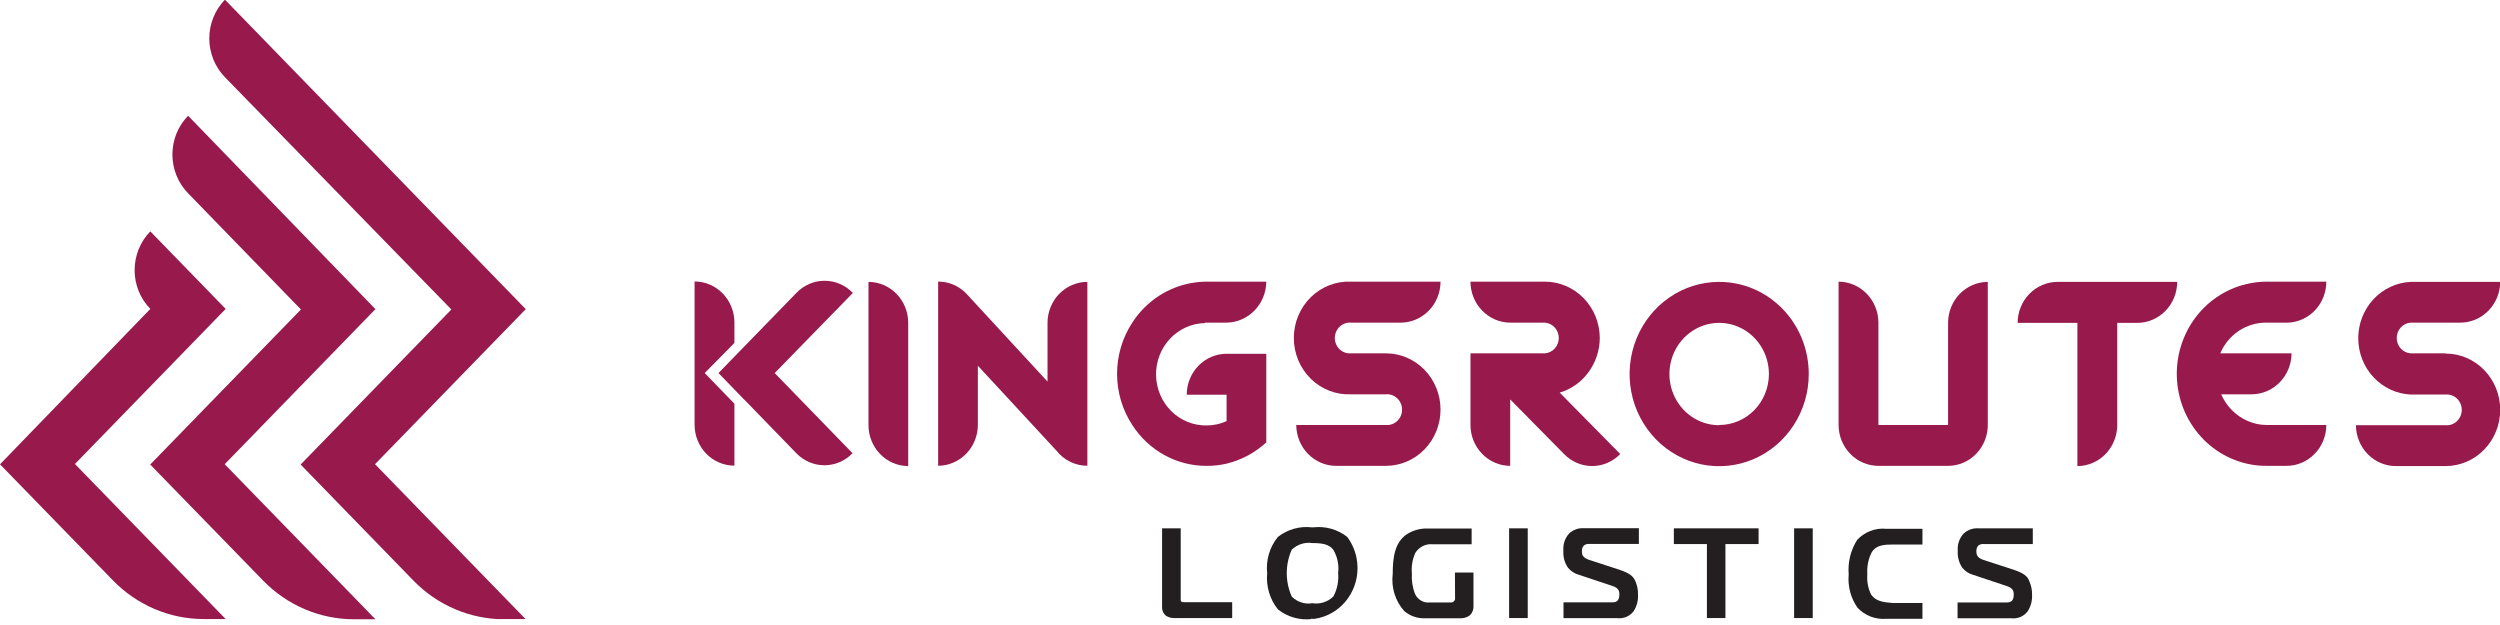 <svg width="200" height="50" viewBox="0 0 200 50" fill="none" xmlns="http://www.w3.org/2000/svg">
<g clip-path="url(#clip0_1090_45519)">
<path d="M36.109 24.758L24.05 37.163L33.068 46.44C34.023 47.423 35.156 48.203 36.403 48.735C37.651 49.267 38.988 49.541 40.338 49.542H42.061L30.002 37.136L42.061 24.731L17.994 -0.027C17.598 0.38 17.283 0.863 17.068 1.396C16.853 1.928 16.742 2.498 16.742 3.075C16.742 3.651 16.853 4.222 17.068 4.754C17.283 5.286 17.598 5.769 17.994 6.176L36.109 24.758Z" fill="#981A4D"/>
<path d="M24.075 24.758L12.016 37.163L21.043 46.44C21.997 47.423 23.13 48.203 24.378 48.735C25.625 49.267 26.962 49.541 28.313 49.542H30.035L17.976 37.136L30.035 24.731L15.048 9.26C14.65 9.666 14.334 10.149 14.118 10.681C13.903 11.213 13.792 11.784 13.792 12.361C13.792 12.938 13.903 13.509 14.118 14.041C14.334 14.573 14.65 15.056 15.048 15.462L24.075 24.758Z" fill="#981A4D"/>
<path d="M0 37.145L9.027 46.423C9.98 47.405 11.112 48.184 12.358 48.717C13.604 49.249 14.939 49.523 16.288 49.524H18.054L5.995 37.119L18.054 24.713L12.025 18.511C11.627 18.917 11.311 19.4 11.095 19.932C10.88 20.464 10.769 21.035 10.769 21.612C10.769 22.189 10.88 22.759 11.095 23.292C11.311 23.824 11.627 24.307 12.025 24.713L0 37.145Z" fill="#981A4D"/>
<path d="M58.754 27.433V25.785C58.749 24.918 58.411 24.088 57.815 23.475C57.218 22.863 56.41 22.518 55.566 22.516V33.973C55.565 34.404 55.647 34.831 55.807 35.229C55.967 35.627 56.201 35.989 56.497 36.294C56.794 36.598 57.145 36.84 57.532 37.004C57.92 37.169 58.335 37.253 58.754 37.251V32.298L56.376 29.844L58.754 27.433Z" fill="#981A4D"/>
<path d="M63.706 23.437L59.727 27.531L59.442 27.823L57.478 29.844L59.442 31.873L59.727 32.156L63.706 36.259C64.001 36.564 64.351 36.806 64.737 36.971C65.123 37.136 65.536 37.221 65.954 37.221C66.372 37.221 66.786 37.136 67.172 36.971C67.558 36.806 67.908 36.564 68.203 36.259L61.975 29.844L68.228 23.437C67.933 23.128 67.581 22.883 67.193 22.715C66.805 22.548 66.388 22.462 65.967 22.462C65.546 22.462 65.129 22.548 64.741 22.715C64.353 22.883 64.001 23.128 63.706 23.437Z" fill="#981A4D"/>
<path d="M69.478 22.551V34.017C69.481 34.884 69.816 35.714 70.412 36.327C71.007 36.939 71.815 37.285 72.657 37.287V25.812C72.652 24.947 72.316 24.119 71.721 23.508C71.125 22.897 70.319 22.553 69.478 22.551Z" fill="#981A4D"/>
<path d="M83.802 25.812V30.526L77.471 23.668C77.172 23.309 76.8 23.021 76.383 22.823C75.965 22.626 75.51 22.524 75.051 22.524V37.26C75.893 37.258 76.7 36.913 77.296 36.3C77.891 35.687 78.227 34.857 78.229 33.99V29.259L84.517 36.055C84.816 36.433 85.193 36.738 85.62 36.946C86.048 37.155 86.516 37.262 86.989 37.26V22.551C86.147 22.551 85.339 22.894 84.742 23.505C84.145 24.116 83.807 24.945 83.802 25.812Z" fill="#981A4D"/>
<path d="M96.403 25.812H98.126C98.967 25.8 99.77 25.451 100.364 24.838C100.958 24.226 101.296 23.398 101.304 22.533H96.352C95.876 22.549 95.403 22.611 94.939 22.72C93.154 23.137 91.594 24.244 90.581 25.812C89.788 27.022 89.365 28.447 89.365 29.906C89.365 31.364 89.788 32.79 90.581 33.999C91.231 35.01 92.115 35.838 93.155 36.408C94.194 36.979 95.355 37.275 96.532 37.269C97.069 37.273 97.603 37.214 98.126 37.092C99.307 36.806 100.4 36.222 101.304 35.391V28.302H98.126C97.707 28.302 97.293 28.387 96.906 28.552C96.52 28.716 96.168 28.958 95.872 29.262C95.576 29.567 95.342 29.928 95.181 30.326C95.021 30.724 94.939 31.15 94.939 31.58H98.126V33.689C97.625 33.919 97.081 34.037 96.532 34.035C96.01 34.044 95.491 33.947 95.004 33.75C94.518 33.553 94.074 33.26 93.698 32.886C93.323 32.512 93.022 32.066 92.813 31.573C92.605 31.08 92.493 30.55 92.484 30.012C92.475 29.474 92.569 28.94 92.761 28.44C92.952 27.94 93.238 27.483 93.601 27.097C93.964 26.71 94.398 26.401 94.877 26.186C95.356 25.972 95.872 25.857 96.395 25.847L96.403 25.812Z" fill="#981A4D"/>
<path d="M108.084 25.812H112.064C112.907 25.807 113.714 25.46 114.31 24.846C114.905 24.232 115.24 23.401 115.242 22.533H108.084C107.493 22.506 106.902 22.603 106.348 22.817C105.794 23.032 105.287 23.359 104.859 23.78C104.432 24.201 104.091 24.707 103.858 25.267C103.626 25.827 103.506 26.43 103.506 27.039C103.506 27.648 103.626 28.251 103.858 28.811C104.091 29.371 104.432 29.877 104.859 30.298C105.287 30.719 105.794 31.047 106.348 31.261C106.902 31.475 107.493 31.572 108.084 31.545H110.867C111.032 31.53 111.198 31.552 111.355 31.607C111.512 31.662 111.656 31.75 111.778 31.865C111.9 31.98 111.998 32.121 112.064 32.277C112.131 32.433 112.165 32.602 112.165 32.772C112.165 32.943 112.131 33.111 112.064 33.268C111.998 33.424 111.9 33.564 111.778 33.679C111.656 33.795 111.512 33.883 111.355 33.938C111.198 33.993 111.032 34.014 110.867 33.999H103.7C103.705 34.867 104.042 35.697 104.639 36.309C105.236 36.922 106.044 37.267 106.887 37.269H110.867C112.027 37.269 113.14 36.795 113.961 35.951C114.781 35.107 115.242 33.962 115.242 32.768C115.242 31.574 114.781 30.429 113.961 29.585C113.14 28.741 112.027 28.266 110.867 28.266H108.084C107.919 28.281 107.753 28.26 107.596 28.205C107.439 28.15 107.295 28.062 107.173 27.946C107.051 27.831 106.953 27.691 106.887 27.535C106.82 27.378 106.786 27.21 106.786 27.039C106.786 26.869 106.82 26.7 106.887 26.544C106.953 26.388 107.051 26.247 107.173 26.132C107.295 26.017 107.439 25.929 107.596 25.874C107.753 25.819 107.919 25.797 108.084 25.812Z" fill="#981A4D"/>
<path d="M127.982 27.035C127.977 25.842 127.515 24.7 126.695 23.857C125.875 23.014 124.765 22.538 123.606 22.533H117.637C117.639 23.401 117.974 24.232 118.57 24.846C119.165 25.46 119.972 25.807 120.815 25.812H123.606C123.905 25.838 124.183 25.979 124.386 26.206C124.589 26.433 124.702 26.731 124.702 27.039C124.702 27.348 124.589 27.645 124.386 27.872C124.183 28.1 123.905 28.24 123.606 28.266H117.637V33.999C117.639 34.866 117.975 35.696 118.57 36.309C119.166 36.922 119.973 37.267 120.815 37.269V31.953L125.122 36.321C125.417 36.626 125.767 36.868 126.153 37.033C126.538 37.198 126.952 37.283 127.37 37.283C127.788 37.283 128.202 37.198 128.588 37.033C128.973 36.868 129.324 36.626 129.618 36.321L124.777 31.412C125.699 31.135 126.508 30.559 127.086 29.771C127.663 28.982 127.978 28.022 127.982 27.035Z" fill="#981A4D"/>
<path d="M137.534 22.551C136.116 22.551 134.731 22.983 133.552 23.794C132.374 24.604 131.455 25.755 130.913 27.102C130.37 28.449 130.228 29.932 130.505 31.362C130.781 32.792 131.464 34.105 132.466 35.136C133.468 36.167 134.745 36.87 136.136 37.154C137.526 37.439 138.967 37.292 140.276 36.734C141.586 36.176 142.705 35.232 143.492 34.019C144.28 32.807 144.7 31.381 144.7 29.923C144.701 28.955 144.517 27.996 144.157 27.101C143.797 26.206 143.269 25.393 142.604 24.708C141.938 24.023 141.148 23.48 140.278 23.11C139.408 22.74 138.475 22.55 137.534 22.551ZM137.534 34.017C136.747 34.017 135.977 33.777 135.323 33.327C134.668 32.877 134.158 32.238 133.857 31.49C133.556 30.742 133.477 29.919 133.631 29.125C133.784 28.331 134.163 27.601 134.72 27.029C135.276 26.456 135.985 26.066 136.757 25.908C137.529 25.75 138.329 25.831 139.057 26.141C139.784 26.451 140.405 26.976 140.843 27.649C141.28 28.322 141.513 29.114 141.513 29.923C141.512 30.46 141.408 30.991 141.208 31.486C141.007 31.981 140.714 32.431 140.344 32.809C139.975 33.188 139.536 33.488 139.054 33.692C138.572 33.896 138.055 34.001 137.534 33.999V34.017Z" fill="#981A4D"/>
<path d="M155.846 25.812V33.999H150.273V25.812C150.271 24.943 149.934 24.111 149.337 23.496C148.74 22.882 147.93 22.536 147.086 22.533V33.999C147.088 34.867 147.425 35.699 148.022 36.312C148.62 36.925 149.429 37.269 150.273 37.269H155.846C156.688 37.267 157.495 36.922 158.091 36.309C158.687 35.696 159.022 34.866 159.024 33.999V22.551C158.184 22.553 157.378 22.898 156.782 23.508C156.187 24.119 155.851 24.947 155.846 25.812Z" fill="#981A4D"/>
<path d="M164.597 22.551C163.753 22.553 162.943 22.9 162.346 23.514C161.749 24.128 161.412 24.961 161.41 25.83H166.191V37.287C167.034 37.285 167.842 36.94 168.439 36.327C169.036 35.715 169.373 34.884 169.378 34.017V25.83H170.963C171.383 25.832 171.8 25.749 172.189 25.585C172.578 25.422 172.932 25.181 173.23 24.876C173.529 24.572 173.766 24.209 173.928 23.811C174.09 23.412 174.174 22.983 174.176 22.551H164.597Z" fill="#981A4D"/>
<path d="M181.317 25.812H183.039C183.864 25.78 184.644 25.42 185.215 24.809C185.787 24.198 186.106 23.382 186.106 22.533H181.351C180.809 22.531 180.269 22.594 179.74 22.72C178.016 23.116 176.495 24.154 175.47 25.634C174.445 27.115 173.989 28.933 174.189 30.739C174.388 32.545 175.231 34.211 176.553 35.417C177.875 36.622 179.584 37.282 181.351 37.269H182.919C183.763 37.269 184.572 36.925 185.169 36.312C185.767 35.699 186.104 34.867 186.106 33.999H181.351C180.802 34.002 180.259 33.885 179.758 33.654C178.841 33.235 178.105 32.484 177.69 31.545H180.137C180.98 31.54 181.788 31.193 182.385 30.58C182.982 29.966 183.319 29.134 183.324 28.266H177.621C177.935 27.529 178.452 26.903 179.109 26.466C179.767 26.03 180.534 25.802 181.317 25.812Z" fill="#981A4D"/>
<path d="M195.624 28.266H192.833C192.534 28.24 192.256 28.1 192.053 27.872C191.85 27.645 191.737 27.348 191.737 27.039C191.737 26.731 191.85 26.433 192.053 26.206C192.256 25.979 192.534 25.838 192.833 25.812H196.821C197.664 25.812 198.473 25.469 199.072 24.858C199.67 24.248 200.01 23.418 200.017 22.551H192.85C191.722 22.603 190.657 23.1 189.876 23.939C189.096 24.779 188.66 25.895 188.66 27.057C188.66 28.218 189.096 29.335 189.876 30.175C190.657 31.014 191.722 31.511 192.85 31.563H195.641C195.806 31.548 195.973 31.569 196.13 31.624C196.286 31.679 196.43 31.767 196.553 31.883C196.675 31.998 196.772 32.138 196.839 32.295C196.906 32.451 196.94 32.619 196.94 32.79C196.94 32.961 196.906 33.129 196.839 33.285C196.772 33.441 196.675 33.582 196.553 33.697C196.43 33.812 196.286 33.9 196.13 33.956C195.973 34.011 195.806 34.032 195.641 34.017H188.475C188.479 34.884 188.817 35.715 189.414 36.327C190.011 36.94 190.819 37.285 191.662 37.287H195.641C196.802 37.287 197.915 36.813 198.735 35.968C199.556 35.124 200.017 33.979 200.017 32.785C200.017 31.592 199.556 30.447 198.735 29.602C197.915 28.758 196.802 28.284 195.641 28.284L195.624 28.266Z" fill="#981A4D"/>
<path d="M94.509 48.124C94.457 48.124 94.457 48.026 94.457 47.911V42.267H92.967V48.576C92.963 48.701 92.986 48.826 93.035 48.941C93.085 49.057 93.159 49.159 93.252 49.24C93.457 49.384 93.701 49.455 93.949 49.444H98.575V48.177H94.759C94.578 48.177 94.526 48.142 94.509 48.124Z" fill="#231F20"/>
<path d="M105.07 42.187H104.94C103.977 42.075 103.009 42.348 102.236 42.949C101.908 43.348 101.662 43.811 101.514 44.311C101.366 44.811 101.318 45.336 101.374 45.855C101.325 46.373 101.375 46.895 101.523 47.393C101.671 47.89 101.913 48.352 102.236 48.753C103.006 49.361 103.976 49.637 104.94 49.524V49.409L105.001 49.524C105.709 49.454 106.386 49.191 106.961 48.761C107.537 48.331 107.99 47.75 108.273 47.078C108.556 46.407 108.659 45.67 108.572 44.944C108.484 44.217 108.209 43.529 107.774 42.949C107.001 42.348 106.033 42.075 105.07 42.187ZM106.663 47.725C106.442 47.938 106.177 48.097 105.887 48.189C105.598 48.281 105.291 48.304 104.992 48.257C104.695 48.308 104.391 48.287 104.103 48.195C103.816 48.102 103.554 47.941 103.338 47.725C103.077 47.137 102.942 46.498 102.942 45.851C102.942 45.204 103.077 44.565 103.338 43.977C103.557 43.766 103.82 43.609 104.106 43.517C104.392 43.425 104.695 43.401 104.992 43.445C105.767 43.445 106.318 43.534 106.663 43.977C106.997 44.539 107.134 45.202 107.051 45.855C107.111 46.505 106.976 47.158 106.663 47.725Z" fill="#231F20"/>
<path d="M116.405 47.849C116.411 47.887 116.409 47.926 116.398 47.962C116.388 47.999 116.37 48.033 116.345 48.062C116.321 48.099 116.289 48.13 116.252 48.153C116.214 48.176 116.173 48.19 116.129 48.195H116.06H114.407C114.165 48.227 113.919 48.181 113.704 48.061C113.489 47.942 113.316 47.756 113.209 47.53C113.001 47.005 112.913 46.438 112.951 45.873C112.9 45.315 112.992 44.753 113.218 44.243C113.365 44.002 113.574 43.809 113.822 43.686C114.071 43.562 114.348 43.512 114.622 43.543H117.731V42.284H114.286C113.682 42.25 113.081 42.405 112.563 42.727C111.556 43.392 111.418 44.65 111.418 45.908C111.351 46.444 111.399 46.988 111.558 47.502C111.718 48.016 111.984 48.489 112.339 48.886C112.802 49.276 113.386 49.481 113.985 49.462H116.87C117.13 49.462 117.383 49.378 117.594 49.222C117.693 49.125 117.77 49.006 117.819 48.874C117.868 48.742 117.888 48.601 117.878 48.461V45.802H116.396L116.405 47.849Z" fill="#231F20"/>
<path d="M122.219 42.267H120.729V49.444H122.219V42.267Z" fill="#231F20"/>
<path d="M129.585 45.59L127.112 44.783C126.596 44.606 126.553 44.349 126.553 44.11C126.546 44.027 126.555 43.943 126.58 43.864C126.605 43.785 126.646 43.712 126.699 43.649C126.762 43.596 126.835 43.557 126.914 43.534C126.992 43.511 127.075 43.505 127.156 43.516H131.109V42.258H126.716C126.502 42.242 126.288 42.271 126.085 42.342C125.882 42.414 125.696 42.527 125.536 42.674C125.369 42.856 125.241 43.073 125.16 43.31C125.08 43.547 125.05 43.798 125.071 44.048C125.034 44.536 125.165 45.023 125.441 45.421C125.667 45.692 125.968 45.887 126.303 45.98L128.964 46.866C129.481 47.025 129.55 47.282 129.55 47.539C129.55 47.991 129.386 48.186 129.016 48.186H125.08V49.453H129.386C129.629 49.482 129.874 49.448 130.1 49.353C130.326 49.259 130.525 49.107 130.679 48.913C130.942 48.514 131.069 48.037 131.04 47.557C131.048 47.194 130.977 46.834 130.834 46.502C130.67 46.086 130.317 45.838 129.585 45.59Z" fill="#231F20"/>
<path d="M161.126 45.59L158.671 44.792C158.154 44.615 158.111 44.358 158.111 44.119C158.097 43.953 158.147 43.788 158.249 43.658C158.314 43.605 158.388 43.566 158.468 43.543C158.548 43.52 158.632 43.514 158.714 43.525H162.624V42.267H158.275C158.061 42.251 157.846 42.28 157.643 42.351C157.44 42.423 157.254 42.536 157.094 42.683C156.925 42.864 156.796 43.081 156.714 43.318C156.632 43.554 156.601 43.806 156.621 44.057C156.587 44.545 156.718 45.03 156.991 45.43C157.217 45.701 157.517 45.896 157.853 45.988L160.514 46.874C161.031 47.034 161.1 47.291 161.1 47.548C161.1 48 160.936 48.195 160.566 48.195H156.604V49.462H160.91C161.153 49.491 161.398 49.457 161.624 49.362C161.85 49.268 162.049 49.116 162.202 48.921C162.466 48.523 162.593 48.046 162.564 47.566C162.573 47.202 162.499 46.841 162.349 46.511C162.211 46.086 161.858 45.838 161.126 45.59Z" fill="#231F20"/>
<path d="M133.908 43.525H136.553V49.444H138.034V43.525H140.687V42.267H133.908V43.525Z" fill="#231F20"/>
<path d="M145.019 42.267H143.529V49.444H145.019V42.267Z" fill="#231F20"/>
<path d="M149.687 47.566C149.444 47.06 149.34 46.497 149.385 45.935C149.343 45.321 149.468 44.707 149.747 44.163C150.109 43.605 150.721 43.56 151.47 43.56H153.796V42.302H150.867C150.445 42.264 150.02 42.324 149.624 42.478C149.227 42.631 148.869 42.874 148.576 43.188C148.053 44.008 147.813 44.985 147.895 45.962C147.81 46.907 148.061 47.851 148.602 48.62C148.891 48.925 149.24 49.163 149.627 49.316C150.014 49.468 150.428 49.533 150.841 49.506H153.796V48.239H151.401C150.591 48.177 150.057 48.08 149.687 47.566Z" fill="#231F20"/>
</g>
<defs>
<clipPath id="clip0_1090_45519">
<rect width="200" height="49.524" fill="white"/>
</clipPath>
</defs>
</svg>
